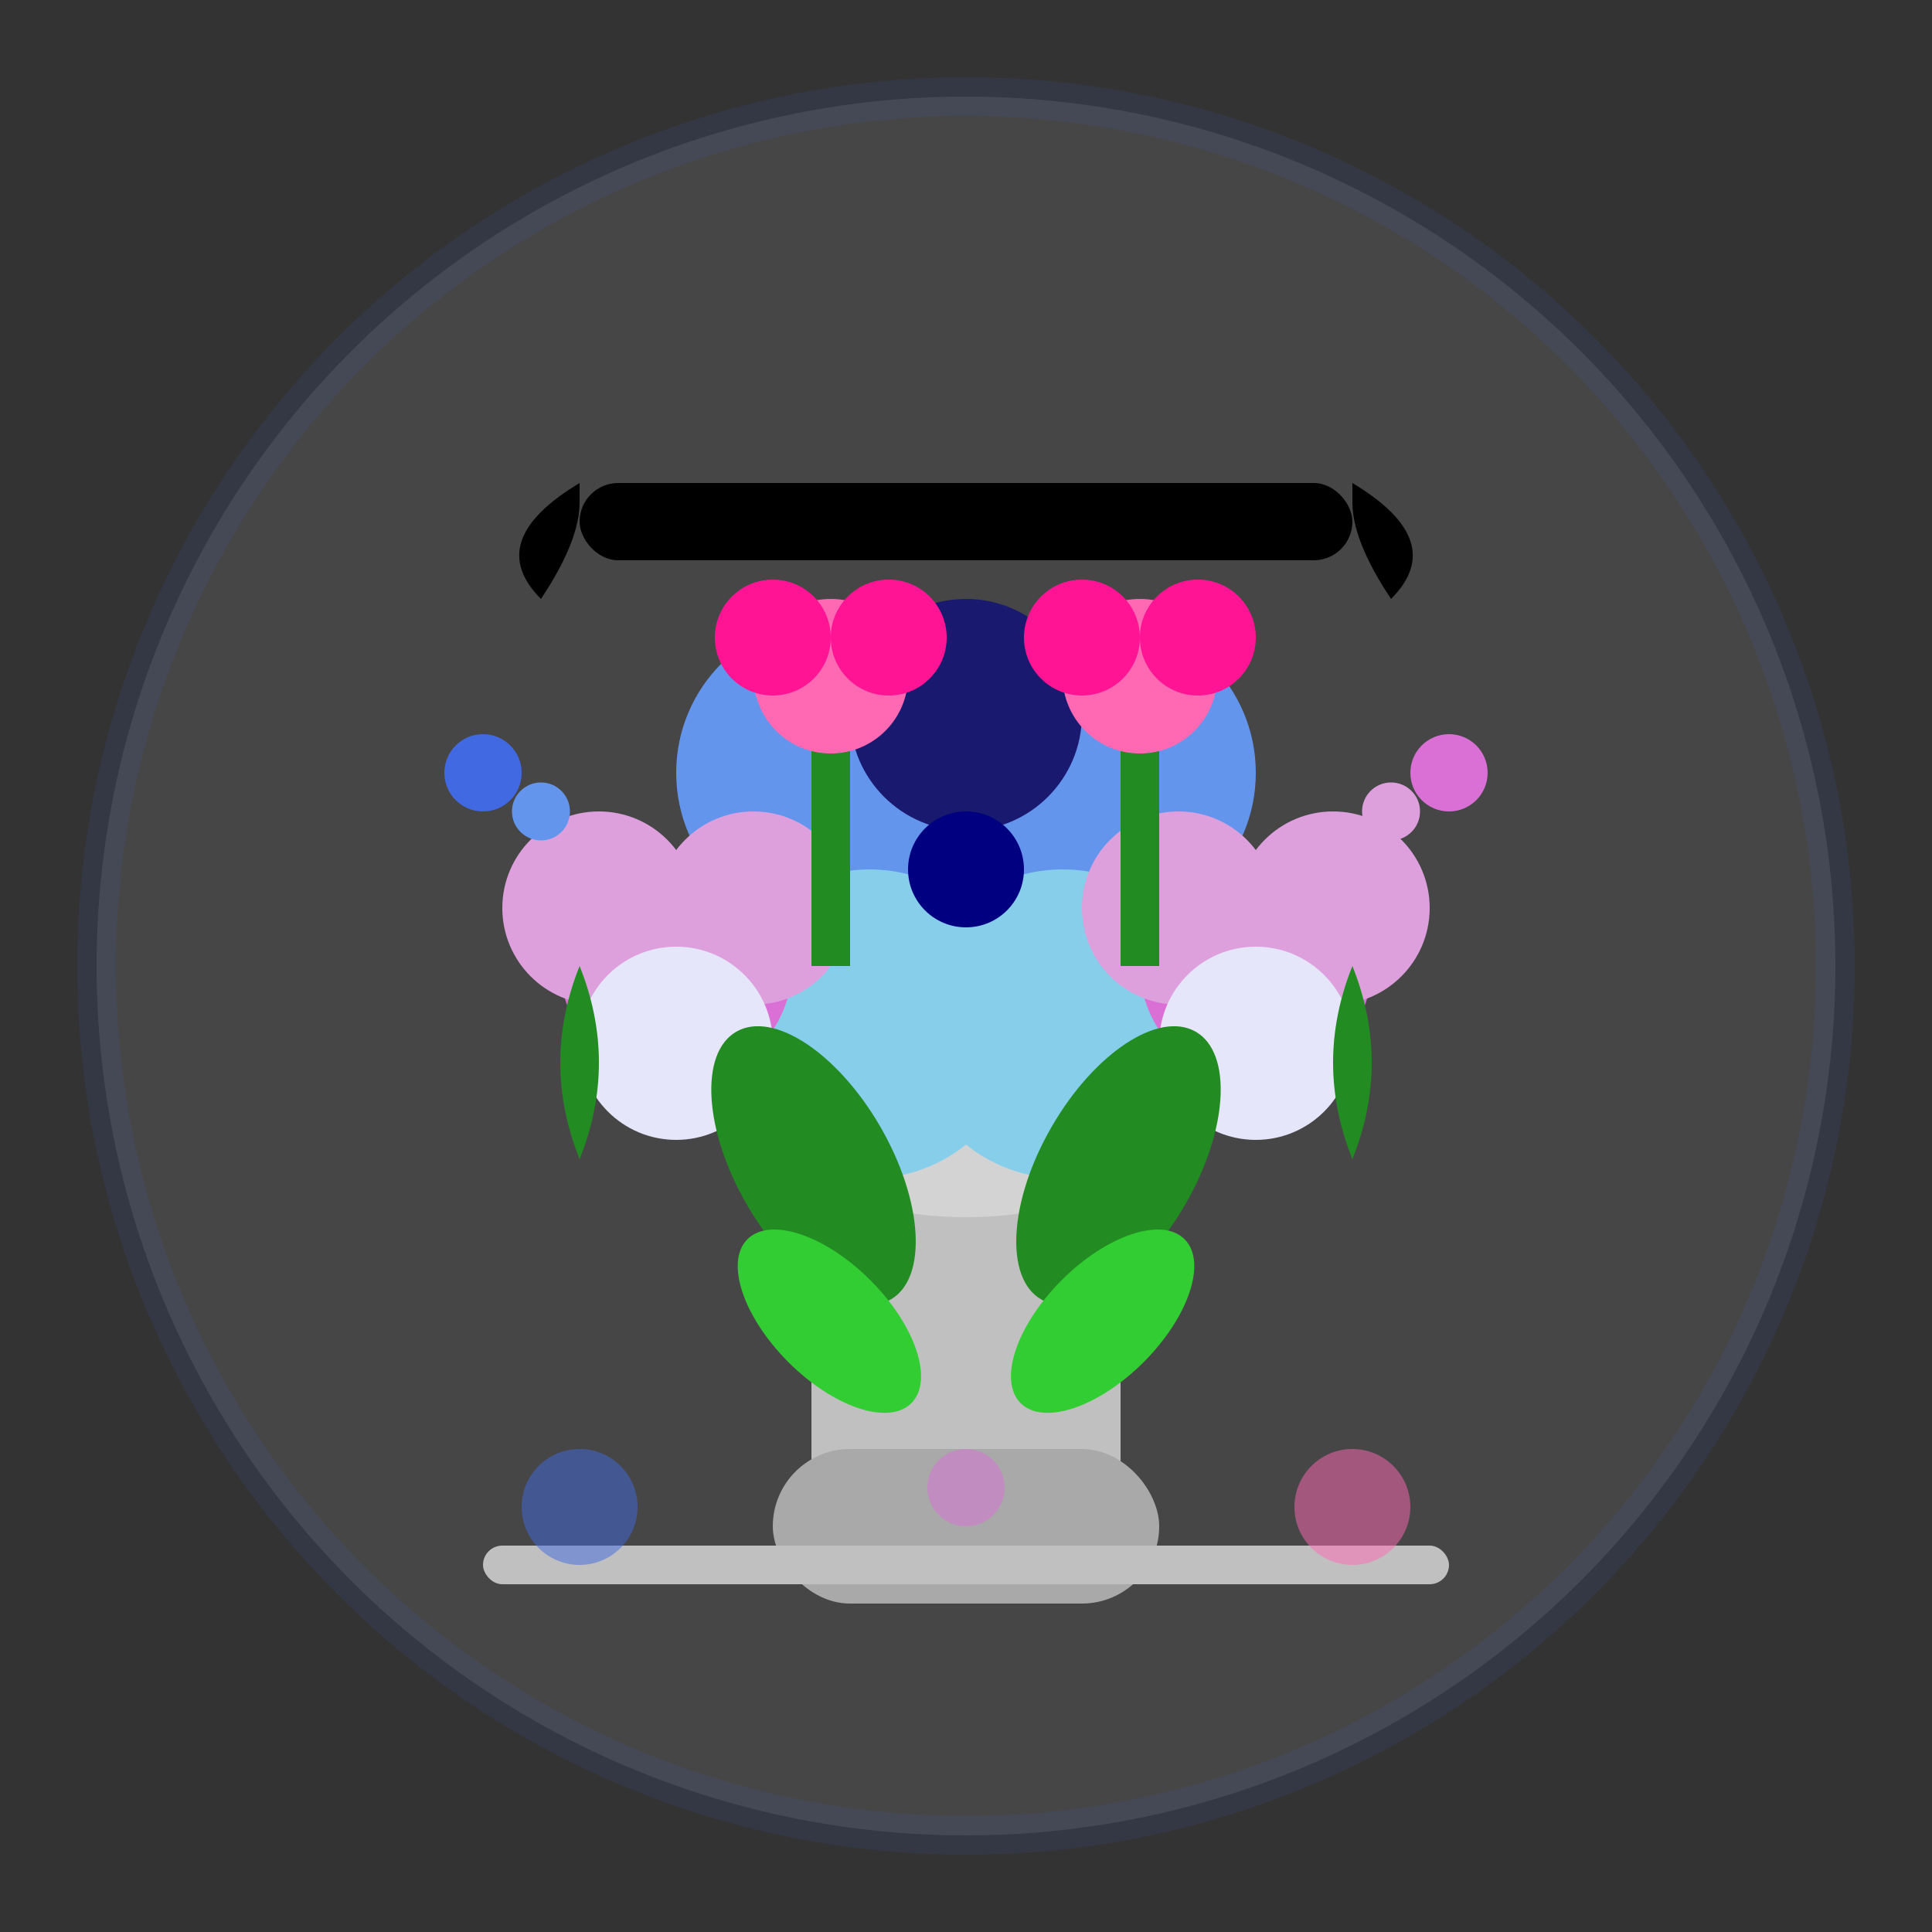<svg width="100" height="100" viewBox="0 0 100 100" xmlns="http://www.w3.org/2000/svg">
  <rect x="0" y="0" width="100" height="100" fill="#333333" stroke="none"/>
  <!-- Background circle -->
  <circle cx="50" cy="50" r="45" fill="#f0f8ff" stroke="#4169e1" stroke-width="2" opacity="0.1"/>
  
  <!-- Event centerpiece -->
  <g transform="translate(50, 50)">
    
    <!-- Tall vase -->
    <rect x="-8" y="10" width="16" height="20" fill="#c0c0c0" rx="2"/>
    <rect x="-10" y="25" width="20" height="8" fill="#a9a9a9" rx="4"/>
    <ellipse cx="0" cy="10" rx="8" ry="3" fill="#d3d3d3"/>
    
    <!-- Large central arrangement -->
    <g transform="translate(0, -5)">
      <!-- Main flowers -->
      <circle cx="0" cy="0" r="10" fill="#4169e1"/>
      <circle cx="-7" cy="-5" r="8" fill="#6495ed"/>
      <circle cx="7" cy="-5" r="8" fill="#6495ed"/>
      <circle cx="-5" cy="8" r="8" fill="#87ceeb"/>
      <circle cx="5" cy="8" r="8" fill="#87ceeb"/>
      <circle cx="0" cy="-8" r="6" fill="#191970"/>
      
      <!-- Center details -->
      <circle cx="0" cy="0" r="3" fill="#000080"/>
    </g>
    
    <!-- Side arrangements -->
    <g transform="translate(-15, 0)">
      <circle cx="0" cy="0" r="6" fill="#da70d6"/>
      <circle cx="-4" cy="-3" r="5" fill="#dda0dd"/>
      <circle cx="4" cy="-3" r="5" fill="#dda0dd"/>
      <circle cx="0" cy="4" r="5" fill="#e6e6fa"/>
    </g>
    
    <g transform="translate(15, 0)">
      <circle cx="0" cy="0" r="6" fill="#da70d6"/>
      <circle cx="-4" cy="-3" r="5" fill="#dda0dd"/>
      <circle cx="4" cy="-3" r="5" fill="#dda0dd"/>
      <circle cx="0" cy="4" r="5" fill="#e6e6fa"/>
    </g>
    
    <!-- Tall accent flowers -->
    <g transform="translate(-8, -15)">
      <rect x="0" y="0" width="2" height="15" fill="#228b22"/>
      <circle cx="1" cy="0" r="4" fill="#ff69b4"/>
      <circle cx="-2" cy="-2" r="3" fill="#ff1493"/>
      <circle cx="4" cy="-2" r="3" fill="#ff1493"/>
    </g>
    
    <g transform="translate(8, -15)">
      <rect x="0" y="0" width="2" height="15" fill="#228b22"/>
      <circle cx="1" cy="0" r="4" fill="#ff69b4"/>
      <circle cx="-2" cy="-2" r="3" fill="#ff1493"/>
      <circle cx="4" cy="-2" r="3" fill="#ff1493"/>
    </g>
    
    <!-- Foliage -->
    <ellipse cx="-12" cy="5" rx="4" ry="8" fill="#228b22" transform="rotate(-30)"/>
    <ellipse cx="12" cy="5" rx="4" ry="8" fill="#228b22" transform="rotate(30)"/>
    <ellipse cx="-18" cy="8" rx="3" ry="6" fill="#32cd32" transform="rotate(-45)"/>
    <ellipse cx="18" cy="8" rx="3" ry="6" fill="#32cd32" transform="rotate(45)"/>
    
    <!-- Ferns -->
    <path d="M -20,10 Q -22,5 -20,0 Q -18,5 -20,10" fill="#228b22"/>
    <path d="M 20,10 Q 22,5 20,0 Q 18,5 20,10" fill="#228b22"/>
    
    <!-- Small decorative elements -->
    <g transform="translate(-25, -10)">
      <circle cx="0" cy="0" r="2" fill="#4169e1"/>
      <circle cx="3" cy="2" r="1.5" fill="#6495ed"/>
    </g>
    
    <g transform="translate(25, -10)">
      <circle cx="0" cy="0" r="2" fill="#da70d6"/>
      <circle cx="-3" cy="2" r="1.5" fill="#dda0dd"/>
    </g>
    
    <!-- Corporate/Event styling elements -->
    <g transform="translate(0, -25)">
      <!-- Elegant banner -->
      <rect x="-20" y="0" width="40" height="4" fill="#gold" opacity="0.8" rx="2"/>
      <path d="M -20,0 Q -25,3 -22,6 Q -20,3 -20,1" fill="#gold" opacity="0.8"/>
      <path d="M 20,0 Q 25,3 22,6 Q 20,3 20,1" fill="#gold" opacity="0.8"/>
    </g>
    
    <!-- Base decoration -->
    <g transform="translate(0, 30)">
      <rect x="-25" y="0" width="50" height="2" fill="#c0c0c0" rx="1"/>
      <circle cx="-20" cy="-2" r="3" fill="#4169e1" opacity="0.5"/>
      <circle cx="0" cy="-3" r="2" fill="#da70d6" opacity="0.5"/>
      <circle cx="20" cy="-2" r="3" fill="#ff69b4" opacity="0.5"/>
    </g>
  </g>
</svg>
